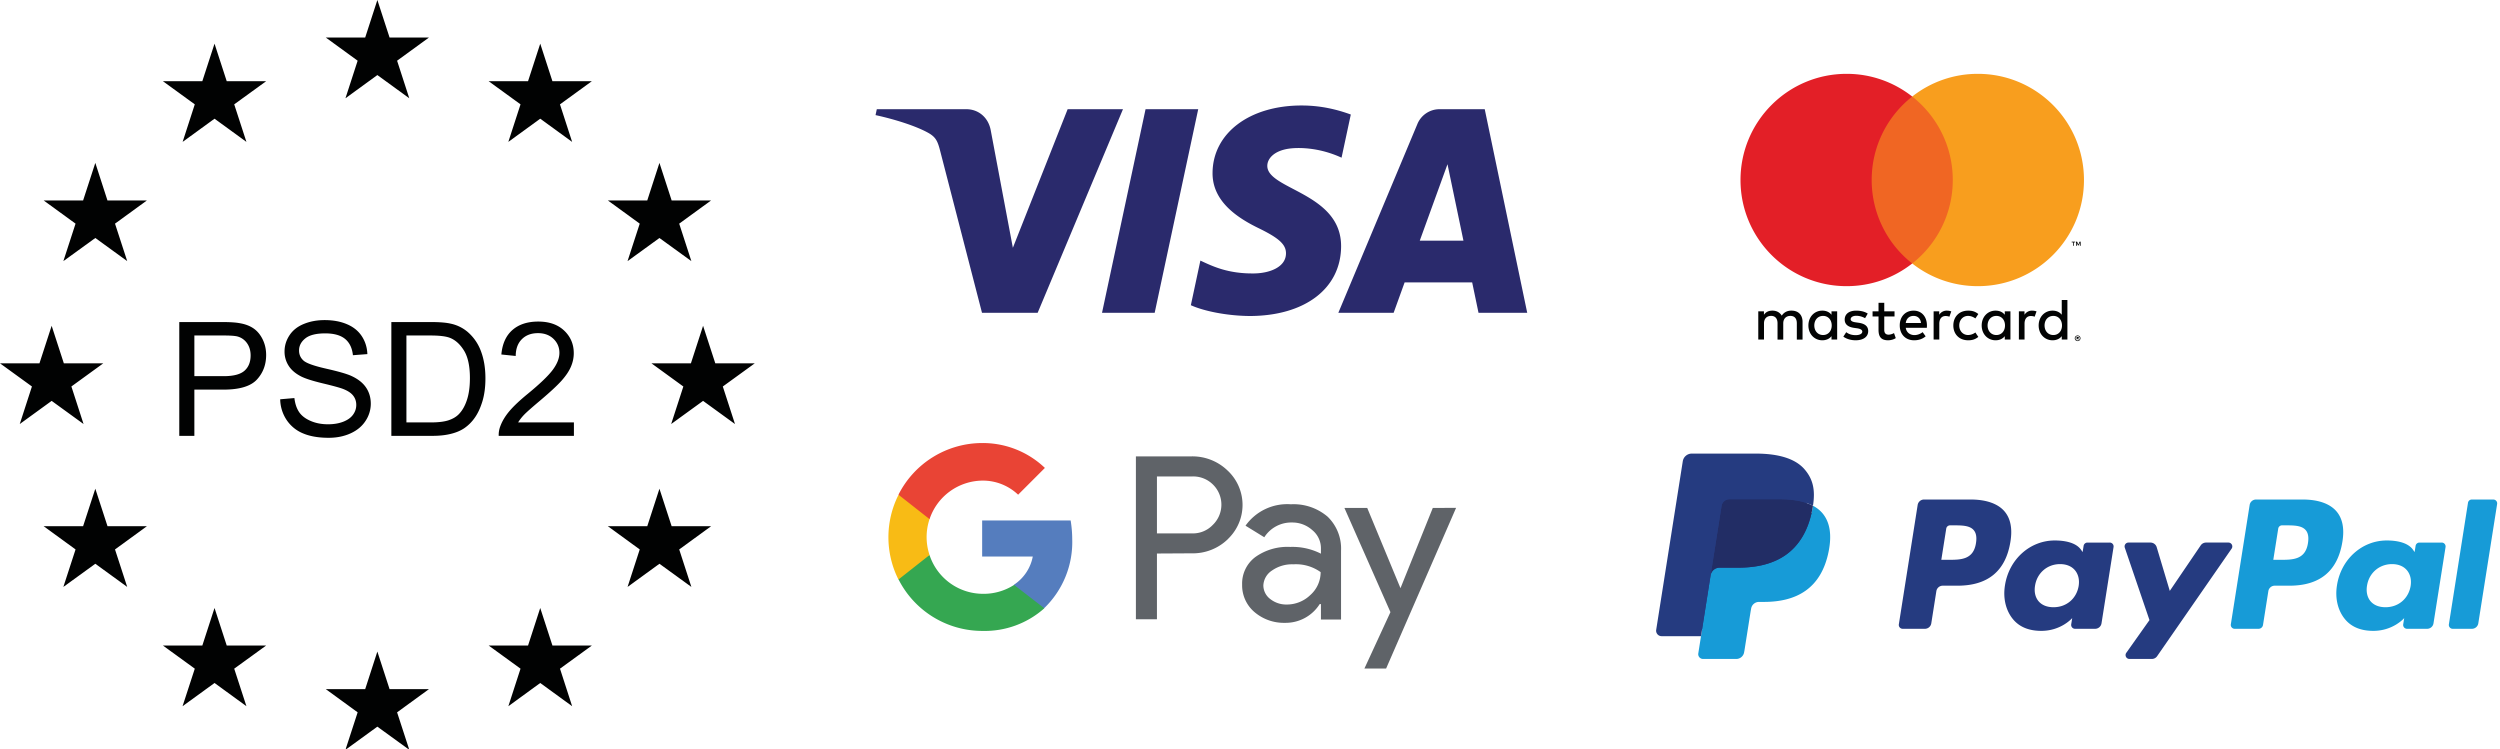<svg xmlns="http://www.w3.org/2000/svg" width="237" height="71" viewBox="0 0 237 71">
    <g fill="none" fill-rule="evenodd">
        <path fill="#2A2A6C" d="M113.591 10.352l-4.128 19.302h-4.992l4.128-19.302h4.992zm21.003 12.462l2.628-7.246 1.512 7.246h-4.14zm5.569 6.84h4.617l-4.028-19.302h-4.263a2.27 2.27 0 0 0-2.125 1.417l-7.49 17.885h5.242l1.042-2.882h6.404l.601 2.882zm-13.027-6.301c.02-5.095-7.045-5.376-6.996-7.651.016-.695.675-1.43 2.117-1.619.717-.093 2.688-.164 4.922.865l.877-4.092c-1.2-.437-2.747-.856-4.67-.856-4.934 0-8.407 2.623-8.436 6.38-.032 2.777 2.478 4.329 4.371 5.253 1.944.947 2.598 1.551 2.59 2.398-.013 1.296-1.552 1.866-2.988 1.89-2.51.039-3.966-.678-5.127-1.218l-.904 4.229c1.165.534 3.318 1 5.551 1.025 5.243 0 8.675-2.593 8.693-6.604zm-20.679-13l-8.088 19.3h-5.276l-3.98-15.403c-.243-.949-.453-1.298-1.187-1.696-1.2-.65-3.182-1.262-4.926-1.642l.12-.56h8.494c1.083 0 2.056.721 2.301 1.968l2.104 11.17 5.193-13.138h5.245z"/>
        <path fill="#020303" d="M193.824 30.854c0-.504.318-.907.834-.907.492 0 .819.386.819.907 0 .52-.327.906-.82.906-.515 0-.833-.402-.833-.906zm2.166 0V28.44h-.537v1.4c-.184-.241-.487-.392-.868-.392-.75 0-1.32.589-1.32 1.406s.57 1.405 1.32 1.405c.381 0 .684-.15.868-.392v.324h.537v-1.337zm-7.567 0c0-.504.32-.907.834-.907.494 0 .817.386.817.907 0 .52-.323.906-.817.906-.514 0-.834-.402-.834-.906zm2.166 0v-1.34h-.537v.327c-.185-.242-.487-.393-.868-.393-.75 0-1.32.589-1.32 1.406s.57 1.405 1.32 1.405c.381 0 .683-.15.868-.392v.324h.537v-1.337zm6.386 1.09c.033 0 .058.007.074.022a.073.073 0 0 1 .025.058c0 .02-.006.038-.02.05a.104.104 0 0 1-.058.025l.08.092h-.063l-.075-.092h-.023v.092h-.053v-.247h.113zm-.015.332c.03 0 .054-.007.08-.015a.185.185 0 0 0 .064-.046.162.162 0 0 0 .045-.065.188.188 0 0 0 .016-.081.18.18 0 0 0-.016-.08.168.168 0 0 0-.045-.066.204.204 0 0 0-.144-.061.222.222 0 0 0-.081.016.212.212 0 0 0-.111.111.206.206 0 0 0-.015.08c0 .03.005.056.015.081a.204.204 0 0 0 .044.065c.019.02.042.034.067.046a.261.261 0 0 0 .08.015zm0-.472c.038 0 .073.006.106.021a.244.244 0 0 1 .084.056.248.248 0 0 1 .058.085.238.238 0 0 1 .022.103.238.238 0 0 1-.022.103.248.248 0 0 1-.058.084.306.306 0 0 1-.084.058.253.253 0 0 1-.106.022.253.253 0 0 1-.106-.022.324.324 0 0 1-.088-.058.27.27 0 0 1-.078-.187.27.27 0 0 1 .078-.187.258.258 0 0 1 .088-.057.253.253 0 0 1 .106-.021zm-4.31-2.356a.826.826 0 0 0-.728.393v-.327h-.532v2.677h.537v-1.506c0-.441.212-.726.593-.726.118 0 .24.016.365.066l.179-.504a1.263 1.263 0 0 0-.415-.073zm-20.654 1.406c0-.504.319-.907.834-.907.492 0 .817.386.817.907 0 .52-.325.906-.817.906-.515 0-.834-.402-.834-.906zm2.167 0v-1.34h-.537v.327c-.186-.242-.488-.393-.869-.393-.75 0-1.32.589-1.32 1.406s.57 1.405 1.32 1.405c.381 0 .683-.15.869-.392v.324h.537v-1.337zm7.242-.907c.397 0 .666.257.706.676h-1.445c.05-.39.308-.676.739-.676zm.011-.499c-.784 0-1.32.565-1.32 1.4 0 .851.558 1.411 1.358 1.411.403 0 .773-.1 1.098-.376l-.285-.396c-.224.177-.51.28-.778.28-.376 0-.755-.214-.823-.694h1.998c.005-.073.01-.146.01-.226-.005-.834-.509-1.399-1.258-1.399zm3.76 1.406c0 .81.544 1.405 1.406 1.405.403 0 .671-.09.963-.32l-.28-.42a1.173 1.173 0 0 1-.7.241c-.465-.005-.828-.37-.828-.906 0-.537.363-.902.828-.907.252 0 .481.085.7.24l.28-.419c-.292-.23-.56-.32-.963-.32-.862 0-1.405.594-1.405 1.406zm-8.115-1.126c-.28-.184-.666-.28-1.09-.28-.678 0-1.093.32-1.093.852 0 .436.302.7.902.784l.273.038c.32.045.493.158.493.309 0 .207-.234.341-.632.341-.42 0-.694-.128-.89-.28l-.275.421c.398.288.874.346 1.159.346.772 0 1.198-.358 1.198-.868 0-.471-.325-.71-.912-.794l-.275-.04c-.252-.033-.475-.113-.475-.29 0-.197.213-.332.532-.332a1.7 1.7 0 0 1 .833.23l.252-.437zm7.506-.28a.826.826 0 0 0-.728.393v-.327h-.532v2.677h.539v-1.506c0-.441.212-.726.592-.726.117 0 .24.016.364.066l.18-.504a1.263 1.263 0 0 0-.415-.073zm-4.965.066h-.973v-.81h-.544v.81h-.565v.488h.565v1.266c0 .622.219.991.907.991.252 0 .543-.078.727-.207l-.167-.476c-.174.1-.365.15-.515.15-.29 0-.408-.178-.408-.446v-1.278h.973v-.488zm-8.72 2.677v-1.684c0-.633-.38-1.054-1.03-1.059-.341-.007-.694.101-.94.476-.185-.295-.475-.476-.885-.476-.285 0-.586.078-.805.393v-.327h-.537v2.677h.542v-1.533c0-.464.28-.711.678-.711.386 0 .605.25.605.705v1.54h.542v-1.534c0-.464.291-.711.677-.711.398 0 .61.25.61.705v1.54h.544z"/>
        <path fill="#F06623" d="M176.436 24.977h9.686V9.152h-9.686z"/>
        <path fill="#E31F27" d="M177.436 17.065c0-3.21 1.503-6.07 3.843-7.912A10.01 10.01 0 0 0 175.061 7C169.504 7 165 11.505 165 17.065s4.504 10.063 10.061 10.063c2.347 0 4.506-.802 6.218-2.151a10.045 10.045 0 0 1-3.843-7.912"/>
        <path fill="#020303" d="M197.246 23.302v-.391h-.103l-.116.268-.118-.268h-.103v.391h.073v-.295l.11.255h.074l.111-.257v.297h.072zm-.647 0v-.323h.131v-.066h-.331v.066h.129v.323h.071z"/>
        <path fill="#F89E1E" d="M197.56 17.065c0 5.56-4.504 10.063-10.062 10.063-2.347 0-4.507-.802-6.219-2.151a10.045 10.045 0 0 0 3.844-7.912c0-3.21-1.503-6.07-3.844-7.912A10.01 10.01 0 0 1 187.498 7c5.558 0 10.062 4.505 10.062 10.065"/>
        <g>
            <path fill="#5F6368" d="M138.038 48.144l-6.633 15.23h-2.057l2.466-5.344-4.363-9.876h2.163l3.152 7.605 3.062-7.605 2.21-.01zm-15.663-.338a4.961 4.961 0 0 1 3.482 1.175 4.205 4.205 0 0 1 1.274 3.233v6.521h-1.906v-1.47h-.117a3.811 3.811 0 0 1-3.285 1.78 4.292 4.292 0 0 1-2.893-1.016 3.32 3.32 0 0 1-1.176-2.6 3.141 3.141 0 0 1 1.237-2.61 5.236 5.236 0 0 1 3.322-.97 5.935 5.935 0 0 1 2.912.64v-.453a2.226 2.226 0 0 0-.82-1.782 2.828 2.828 0 0 0-1.922-.721 3.031 3.031 0 0 0-2.628 1.399l-1.78-1.096a4.851 4.851 0 0 1 4.3-2.03zm-9.42-4.542a4.796 4.796 0 0 1 3.42 1.344 4.455 4.455 0 0 1 .224 6.295l-.001.002-.223.231a4.76 4.76 0 0 1-3.42 1.319l-3.277.019v6.233h-1.995V43.264h5.272zm9.653 10.234c-.72-.03-1.43.176-2.023.588a1.777 1.777 0 0 0-.819 1.406c.002.514.247.996.66 1.3.442.345.987.527 1.55.517a3.195 3.195 0 0 0 2.234-.892c.628-.55.987-1.345.987-2.18a4.027 4.027 0 0 0-2.59-.74zm-9.61-8.329h-3.32v5.397h3.32a2.607 2.607 0 0 0 1.97-.8 2.671 2.671 0 0 0 .073-3.778 2.661 2.661 0 0 0-2.043-.819z"/>
            <path fill="#557DBE" d="M101.647 51.119a11.287 11.287 0 0 0-.15-1.781h-8.389v3.42h4.8a4.12 4.12 0 0 1-1.782 2.672v2.219h2.868a8.692 8.692 0 0 0 2.653-6.53"/>
            <path fill="#35A751" d="M93.107 59.81a8.488 8.488 0 0 0 5.895-2.146l-2.866-2.216a5.338 5.338 0 0 1-3.029.845 5.342 5.342 0 0 1-4.985-3.669h-2.948v2.29a8.903 8.903 0 0 0 7.933 4.897"/>
            <path fill="#F8BB15" d="M88.121 52.616a5.347 5.347 0 0 1 0-3.402v-2.29h-2.948a8.916 8.916 0 0 0 0 8.014l2.948-2.322z"/>
            <path fill="#E94435" d="M93.107 45.562a4.842 4.842 0 0 1 3.411 1.336l2.538-2.539A8.529 8.529 0 0 0 93.107 42a8.903 8.903 0 0 0-7.933 4.898l2.948 2.316a5.34 5.34 0 0 1 4.985-3.652"/>
        </g>
        <g fill-rule="nonzero">
            <path fill="#253B80" d="M186.814 47.354H182.4a.613.613 0 0 0-.606.518l-1.784 11.314a.368.368 0 0 0 .364.424h2.106c.302 0 .56-.22.606-.518l.481-3.051a.613.613 0 0 1 .606-.518h1.396c2.907 0 4.584-1.407 5.022-4.194.198-1.22.009-2.177-.562-2.848-.627-.737-1.74-1.127-3.216-1.127zm.509 4.132c-.242 1.584-1.451 1.584-2.621 1.584h-.666l.467-2.957a.368.368 0 0 1 .363-.31h.306c.796 0 1.548 0 1.936.454.232.27.303.673.215 1.23zm12.68-.05h-2.113a.368.368 0 0 0-.364.31l-.093.59-.148-.213c-.457-.664-1.477-.886-2.495-.886-2.335 0-4.33 1.768-4.718 4.249-.202 1.237.085 2.42.787 3.246.644.758 1.566 1.074 2.662 1.074 1.88 0 2.924-1.21 2.924-1.21l-.094.588a.368.368 0 0 0 .363.426h1.903c.302 0 .559-.22.606-.518l1.142-7.232a.366.366 0 0 0-.362-.425zm-2.946 4.112c-.203 1.207-1.162 2.017-2.383 2.017-.614 0-1.104-.197-1.42-.57-.311-.37-.43-.897-.33-1.484.19-1.197 1.164-2.034 2.367-2.034.6 0 1.088.2 1.409.576.322.38.45.91.357 1.495zm14.198-4.113h-2.123a.615.615 0 0 0-.507.27l-2.929 4.313-1.241-4.145a.615.615 0 0 0-.589-.438h-2.086a.368.368 0 0 0-.349.487l2.339 6.863-2.199 3.104a.368.368 0 0 0 .3.58h2.12c.202.001.39-.097.504-.263l7.062-10.193a.368.368 0 0 0-.302-.578z"/>
            <path fill="#179BD7" d="M218.285 47.354h-4.413a.613.613 0 0 0-.605.518l-1.784 11.314a.367.367 0 0 0 .362.424h2.265c.21 0 .39-.154.423-.362l.506-3.207a.613.613 0 0 1 .606-.518h1.396c2.907 0 4.584-1.407 5.022-4.194.198-1.22.008-2.177-.563-2.848-.626-.737-1.738-1.127-3.215-1.127zm.51 4.132c-.241 1.584-1.451 1.584-2.621 1.584h-.666l.468-2.957a.366.366 0 0 1 .363-.31h.305c.796 0 1.548 0 1.937.454.231.27.302.673.213 1.23zm12.679-.05h-2.112a.366.366 0 0 0-.363.31l-.093.59-.149-.213c-.457-.664-1.476-.886-2.494-.886-2.335 0-4.329 1.768-4.717 4.249-.201 1.237.084 2.42.786 3.246.645.758 1.565 1.074 2.662 1.074 1.88 0 2.924-1.21 2.924-1.21l-.094.588a.368.368 0 0 0 .364.426h1.902c.302 0 .559-.22.605-.518l1.143-7.232a.368.368 0 0 0-.364-.425zm-2.946 4.112c-.202 1.207-1.162 2.017-2.383 2.017-.613 0-1.104-.197-1.42-.57-.311-.37-.429-.897-.33-1.484.19-1.197 1.164-2.034 2.367-2.034.6 0 1.088.2 1.409.576.323.38.45.91.357 1.495zm5.437-7.883l-1.811 11.52a.367.367 0 0 0 .362.425h1.82c.303 0 .56-.219.607-.518l1.785-11.313a.368.368 0 0 0-.362-.425h-2.039a.368.368 0 0 0-.362.31z"/>
            <path fill="#253B80" d="M161.688 61.809l.337-2.143-.751-.018h-3.59l2.495-15.814a.204.204 0 0 1 .202-.173h6.052c2.009 0 3.395.418 4.12 1.243.339.387.555.791.66 1.237.109.467.11 1.025.004 1.705l-.008.05v.436l.34.193c.258.13.491.308.686.523.29.331.479.752.558 1.25.082.514.055 1.124-.08 1.815-.154.795-.405 1.487-.743 2.053-.298.508-.699.947-1.177 1.29-.45.32-.983.561-1.586.716a7.908 7.908 0 0 1-1.982.23h-.47c-.338 0-.665.12-.921.338-.257.22-.427.523-.48.857l-.036.193-.596 3.777-.027.139c-.007.044-.02.066-.038.08a.1.1 0 0 1-.062.023h-2.907z"/>
            <path fill="#179BD7" d="M171.87 47.946c-.018.116-.039.234-.062.355-.798 4.098-3.529 5.513-7.016 5.513h-1.775a.862.862 0 0 0-.852.73l-.91 5.766-.257 1.634a.454.454 0 0 0 .448.525h3.15c.372 0 .69-.27.748-.639l.03-.16.594-3.762.038-.207a.757.757 0 0 1 .748-.64h.471c3.051 0 5.44-1.238 6.138-4.823.291-1.497.14-2.748-.631-3.627a3.011 3.011 0 0 0-.862-.665z"/>
            <path fill="#222D65" d="M171.035 47.614a6.295 6.295 0 0 0-.776-.173 9.86 9.86 0 0 0-1.565-.114h-4.744a.756.756 0 0 0-.747.64l-1.01 6.391-.028.187a.862.862 0 0 1 .852-.73h1.775c3.487 0 6.218-1.417 7.016-5.514.024-.121.044-.24.062-.355a4.254 4.254 0 0 0-.835-.332z"/>
            <path fill="#253B80" d="M163.203 47.967a.754.754 0 0 1 .747-.64h4.744a9.86 9.86 0 0 1 1.565.115c.324.05.643.127.955.228.236.078.454.17.656.276.238-1.514-.002-2.545-.82-3.478-.903-1.028-2.532-1.468-4.616-1.468h-6.052a.865.865 0 0 0-.855.731l-2.52 15.977a.52.52 0 0 0 .512.602h3.736l.939-5.952 1.009-6.39z"/>
        </g>
        <g fill="#010202">
            <path d="M35.774 0l-1.153 3.555h-3.74l3.024 2.2-1.155 3.56 3.024-2.2 3.026 2.2-1.155-3.56 3.024-2.2H36.93zM36.93 65.328l-1.157-3.56-1.152 3.56h-3.74l3.024 2.201-1.156 3.553 3.024-2.196 3.028 2.196-1.157-3.553 3.024-2.201zM4.897 38.003l3.024 2.195-1.153-3.56 3.024-2.195h-3.74l-1.155-3.558-1.156 3.558H0l3.027 2.195-1.154 3.56zM20.337 4.139l-1.156 3.558h-3.739l3.024 2.196-1.152 3.558 3.023-2.198 3.024 2.198-1.157-3.558 3.029-2.196h-3.74zM9.036 15.442l-1.157 3.56H4.138l3.024 2.2-1.155 3.553 3.03-2.195 3.023 2.195-1.157-3.553 3.024-2.2h-3.74zM10.192 49.885l-1.156-3.553-1.158 3.553h-3.74l3.025 2.202-1.156 3.553 3.029-2.196 3.023 2.196-1.157-3.553 3.024-2.202zM21.493 61.194l-1.156-3.558-1.155 3.558h-3.74l3.025 2.196-1.16 3.558 3.03-2.201 3.024 2.201-1.158-3.558 3.03-2.196zM71.552 34.443H67.81l-1.158-3.558-1.154 3.558h-3.741l3.024 2.197-1.155 3.558 3.026-2.195 3.024 2.195-1.154-3.558zM51.215 4.139l-1.156 3.558H46.32l3.026 2.196-1.156 3.558 3.024-2.198 3.024 2.198-1.153-3.558 3.024-2.196h-3.74zM60.647 21.202l-1.156 3.553 3.024-2.193 3.027 2.193-1.154-3.553 3.024-2.2h-3.74l-1.157-3.56-1.154 3.56h-3.738zM63.671 49.885l-1.156-3.553-1.154 3.553h-3.738l3.024 2.202-1.154 3.553 3.022-2.196 3.027 2.196-1.154-3.553 3.024-2.202zM52.37 61.194l-1.156-3.558-1.154 3.558h-3.738l3.024 2.196-1.154 3.558 3.022-2.201 3.024 2.201-1.151-3.558 3.024-2.196zM18.426 35.66h2.788c.922 0 1.577-.172 1.965-.516.387-.343.58-.826.58-1.45 0-.451-.114-.837-.34-1.158a1.603 1.603 0 0 0-.903-.637c-.24-.064-.685-.095-1.33-.095h-2.76v3.856zm-1.43 5.658V30.53h4.071c.716 0 1.263.036 1.641.105.529.086.974.256 1.331.501.359.25.646.596.865 1.044.217.446.327.936.327 1.473 0 .917-.292 1.693-.875 2.327-.584.635-1.638.955-3.164.955h-2.766v4.384h-1.43zM26.563 37.852l1.346-.116c.064.539.212.981.446 1.328.233.345.594.626 1.086.838.49.214 1.041.32 1.656.32.543 0 1.024-.08 1.442-.242.415-.162.727-.384.93-.667.204-.281.306-.589.306-.924 0-.338-.099-.635-.296-.885-.195-.253-.52-.465-.97-.638-.29-.111-.93-.288-1.92-.525-.992-.24-1.685-.463-2.084-.675-.513-.27-.899-.603-1.15-1.005a2.454 2.454 0 0 1-.38-1.342c0-.545.155-1.053.465-1.528.308-.473.759-.833 1.353-1.077.594-.246 1.253-.369 1.979-.369.8 0 1.506.128 2.115.388.613.257 1.08.636 1.41 1.136.328.5.505 1.067.53 1.7l-1.37.104c-.072-.683-.321-1.197-.745-1.545-.426-.349-1.052-.524-1.881-.524-.864 0-1.493.159-1.887.475-.395.316-.594.697-.594 1.145 0 .387.142.706.421.956.274.25.991.506 2.152.769 1.16.264 1.956.491 2.388.69.628.288 1.092.655 1.39 1.099.3.444.45.954.45 1.535a2.94 2.94 0 0 1-.494 1.622c-.328.509-.8.903-1.417 1.185-.614.281-1.307.423-2.078.423-.976 0-1.794-.142-2.453-.426a3.448 3.448 0 0 1-1.553-1.286 3.64 3.64 0 0 1-.593-1.939M38.528 40.046h2.304c.71 0 1.269-.067 1.673-.198.405-.133.727-.32.967-.559.34-.338.603-.794.791-1.367.19-.572.285-1.265.285-2.078 0-1.13-.186-1.997-.556-2.602-.372-.606-.821-1.014-1.351-1.219-.382-.146-.998-.219-1.846-.219h-2.267v8.242zM37.1 41.32V30.53h3.717c.838 0 1.479.05 1.92.155a3.649 3.649 0 0 1 1.582.77 4.423 4.423 0 0 1 1.277 1.845c.283.75.422 1.603.422 2.566 0 .82-.094 1.546-.286 2.18-.192.632-.437 1.155-.735 1.57a3.89 3.89 0 0 1-.983.977c-.357.24-.786.42-1.287.54-.503.125-1.08.186-1.733.186H37.1zM54.407 40.046v1.273h-7.13c-.01-.32.042-.625.155-.92.181-.486.47-.964.871-1.437.4-.47.978-1.013 1.734-1.632 1.173-.963 1.963-1.724 2.376-2.286.412-.562.619-1.092.619-1.592 0-.525-.188-.968-.564-1.33-.375-.36-.865-.54-1.467-.54-.638 0-1.15.192-1.531.576-.382.38-.576.91-.581 1.588l-1.361-.14c.092-1.016.442-1.79 1.051-2.322.608-.532 1.426-.8 2.45-.8 1.035 0 1.855.288 2.459.862.602.574.905 1.286.905 2.136 0 .43-.089.855-.266 1.271-.176.42-.469.857-.878 1.32-.41.46-1.09 1.092-2.043 1.898-.794.667-1.304 1.12-1.531 1.357-.226.239-.41.476-.559.718h5.29z"/>
        </g>
    </g>
</svg>
